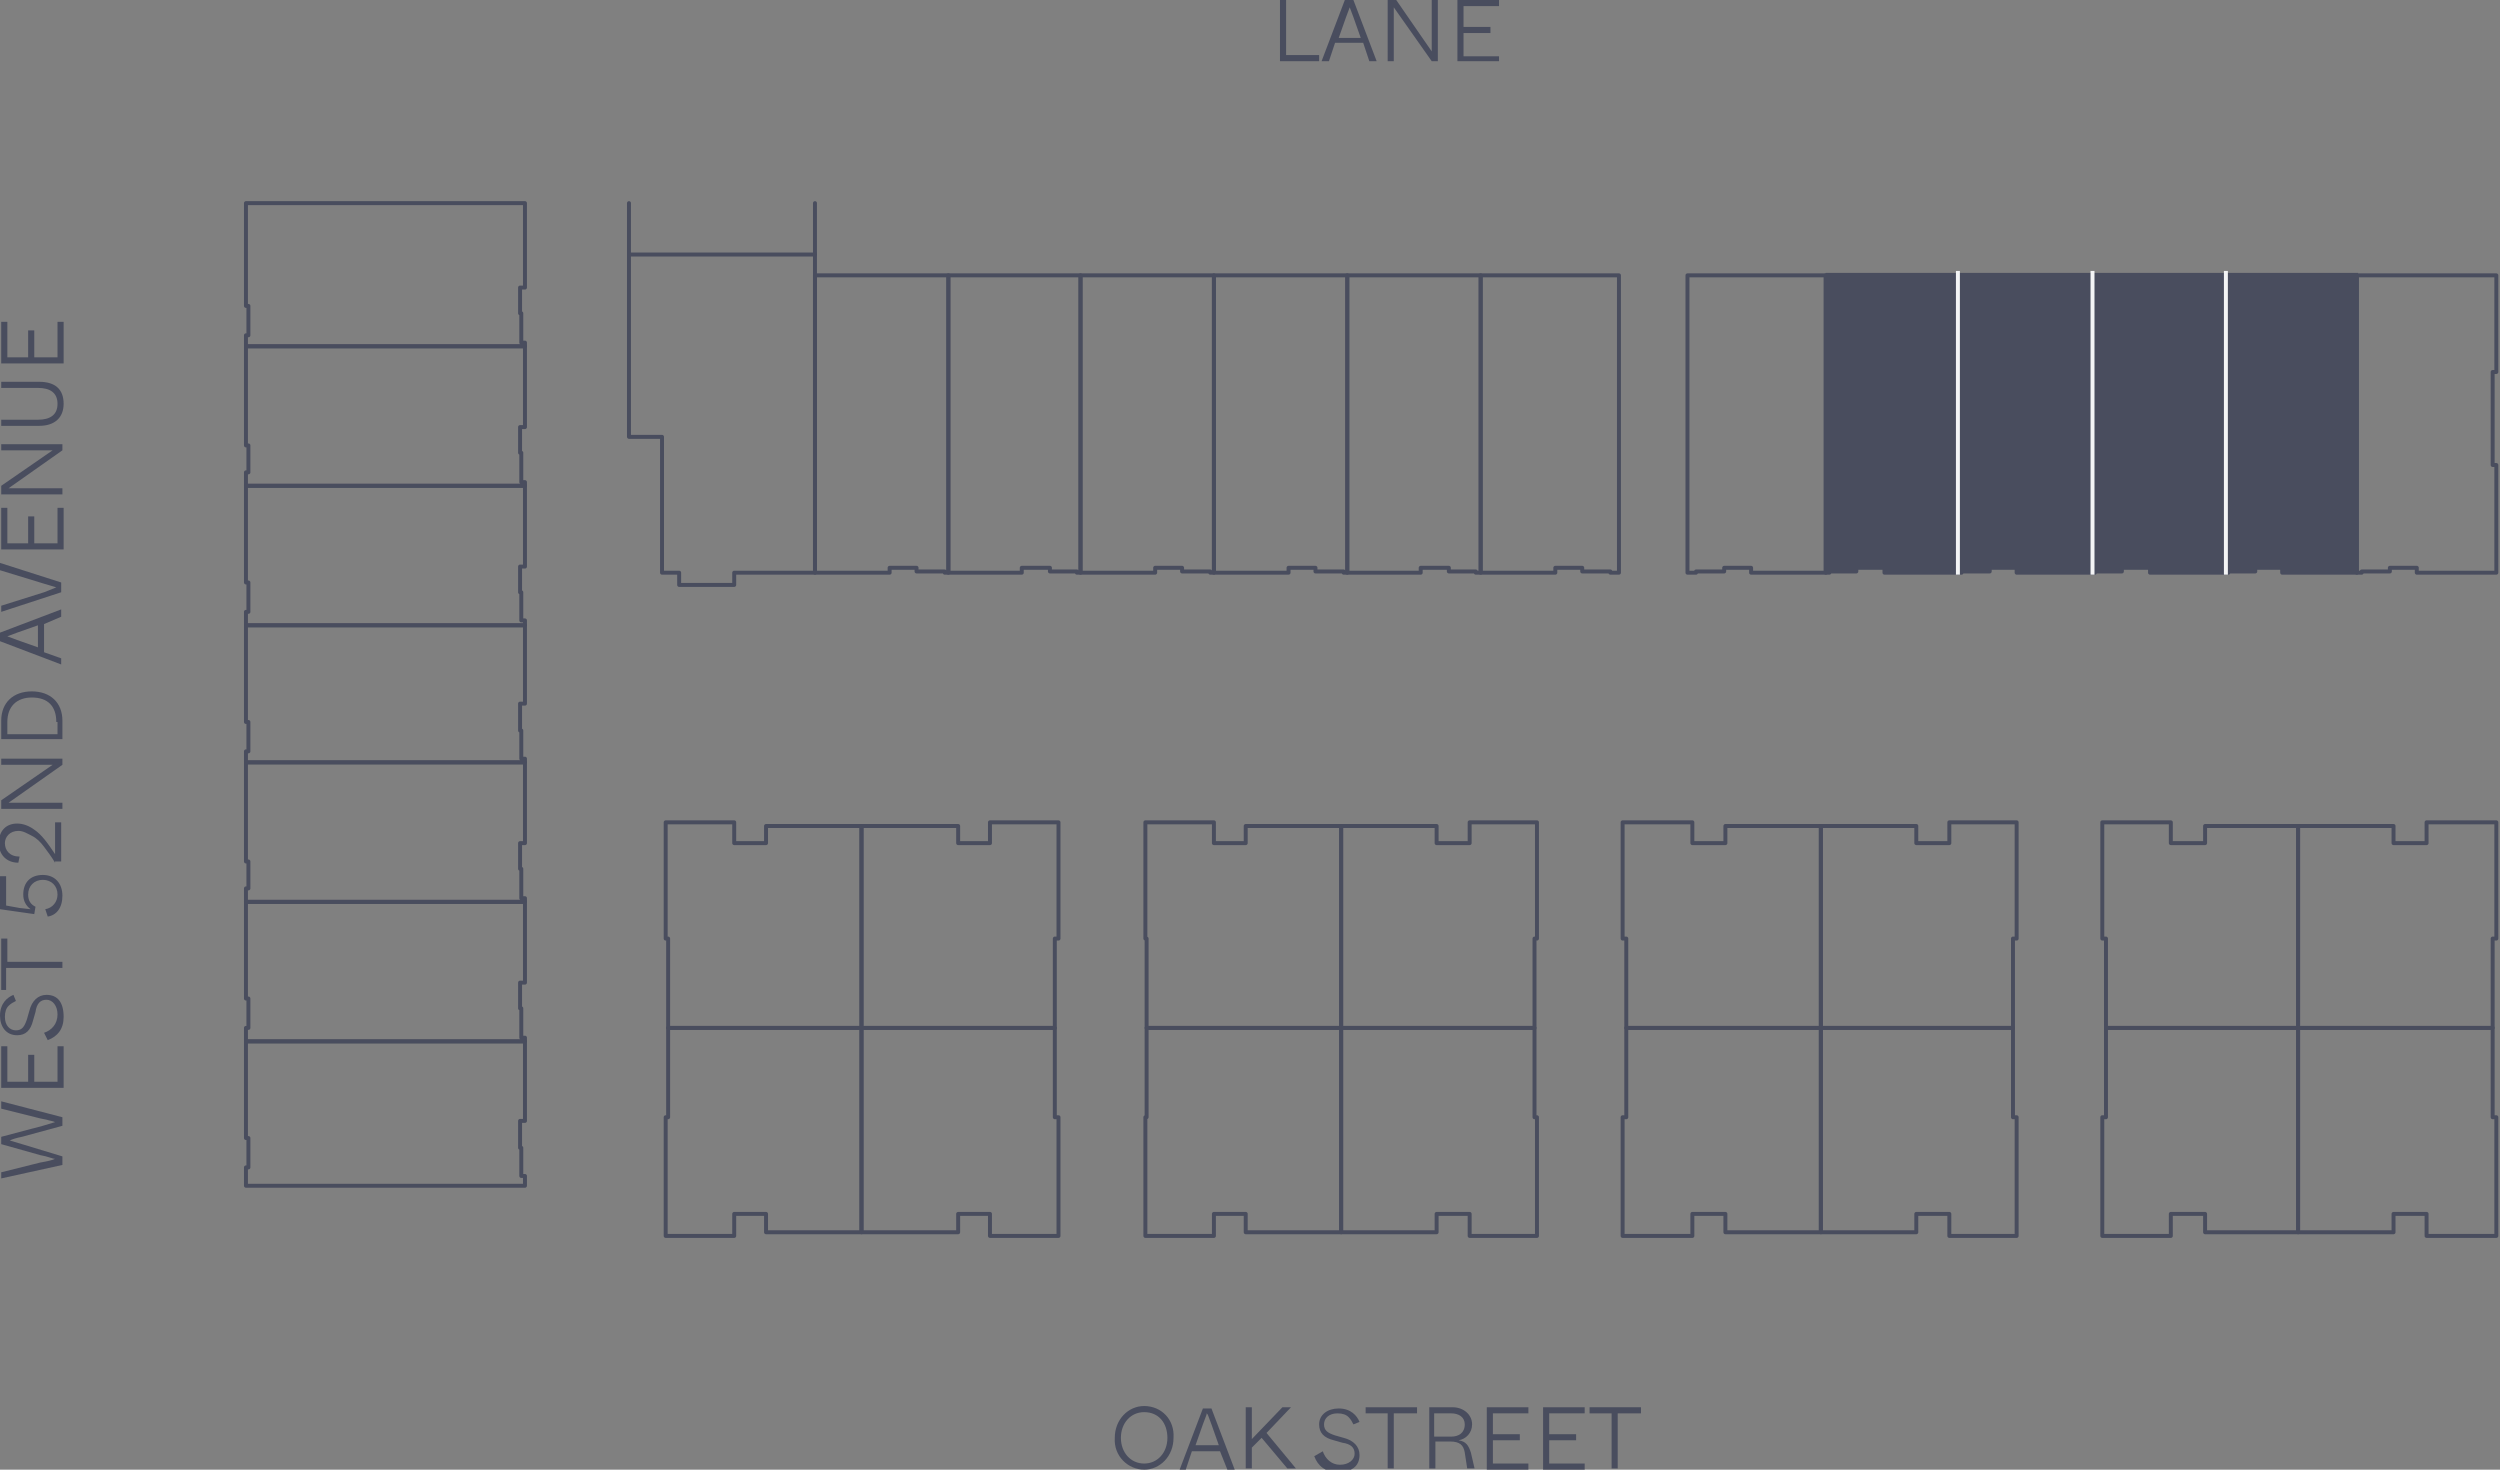 <?xml version="1.0" encoding="utf-8"?>
<!-- Generator: Adobe Illustrator 26.0.1, SVG Export Plug-In . SVG Version: 6.00 Build 0)  -->
<svg version="1.1" id="Layer_1" xmlns="http://www.w3.org/2000/svg" xmlns:xlink="http://www.w3.org/1999/xlink" x="0px" y="0px"
	 viewBox="0 0 204.3 120.1" style="enable-background:new 0 0 204.3 120.1;" xml:space="preserve">
<rect x="0" y="0" width="204.3" height="120.1" fill="#808080" stroke="none"/>
<style type="text/css">
	.st0{fill:none;stroke:#494D5E;stroke-width:0.324;stroke-linecap:round;stroke-linejoin:round;}
	.st1{fill:#494D5E;}
	.st2{fill:none;stroke:#F3F4F5;stroke-width:0.324;stroke-linecap:square;stroke-linejoin:round;}
</style>
<g>
	<polyline class="st0" points="121,22.6 121,22.5 131.3,22.5 132.3,22.5 132.3,46.8 131.6,46.8 131.6,46.7 129.3,46.7 129.3,46.4 
		127.1,46.4 127.1,46.8 121,46.8 121,22.6 	"/>
	<polyline class="st0" points="121,22.5 110.1,22.5 110.1,46.8 116.1,46.8 116.1,46.4 118.4,46.4 118.4,46.7 120.6,46.7 120.6,46.8 
		121,46.8 121,22.5 	"/>
	<polyline class="st0" points="110.1,22.5 99.2,22.5 99.2,46.8 105.3,46.8 105.3,46.4 107.5,46.4 107.5,46.7 109.8,46.7 109.8,46.8 
		110.1,46.8 110.1,22.5 	"/>
	<polyline class="st0" points="99.2,22.5 88.3,22.5 88.3,46.8 94.4,46.8 94.4,46.4 96.6,46.4 96.6,46.7 98.9,46.7 98.9,46.8 
		99.2,46.8 99.2,22.5 	"/>
	<polyline class="st0" points="88.3,22.5 77.5,22.5 77.5,46.8 83.5,46.8 83.5,46.4 85.8,46.4 85.8,46.7 88,46.7 88,46.8 88.3,46.8 
		88.3,22.5 	"/>
	<polyline class="st0" points="77.5,22.5 77.5,46.8 77.2,46.8 77.2,46.7 74.9,46.7 74.9,46.4 72.7,46.4 72.7,46.8 66.6,46.8 
		66.6,22.5 77.5,22.5 	"/>
	<polyline class="st0" points="149.2,22.6 149.2,22.5 138.9,22.5 137.9,22.5 137.9,46.8 138.6,46.8 138.6,46.7 140.9,46.7 
		140.9,46.4 143.1,46.4 143.1,46.8 149.2,46.8 149.2,22.6 	"/>
	<polyline class="st0" points="149.2,22.5 160,22.5 160,46.8 154,46.8 154,46.4 151.7,46.4 151.7,46.7 149.5,46.7 149.5,46.8 
		149.2,46.8 149.2,22.5 	"/>
	<polyline class="st0" points="160,22.5 170.9,22.5 170.9,46.8 164.8,46.8 164.8,46.4 162.6,46.4 162.6,46.7 160.3,46.7 160.3,46.8 
		160,46.8 160,22.5 	"/>
	<polyline class="st0" points="170.9,22.5 181.8,22.5 181.8,46.8 175.7,46.8 175.7,46.4 173.4,46.4 173.4,46.7 171.2,46.7 
		171.2,46.8 170.9,46.8 170.9,22.5 	"/>
	<polyline class="st0" points="181.8,22.5 192.6,22.5 192.6,46.8 186.5,46.8 186.5,46.4 184.3,46.4 184.3,46.7 182.1,46.7 
		182.1,46.8 181.8,46.8 181.8,22.5 	"/>
	<polyline class="st0" points="192.6,22.5 204,22.5 204,30.4 203.7,30.4 203.7,38 204,38 204,46.8 197.5,46.8 197.5,46.4 
		195.3,46.4 195.3,46.7 193,46.7 193,46.8 192.6,46.8 192.6,22.5 	"/>
	<polyline class="st0" points="54.4,67.2 60,67.2 60,68.9 62.6,68.9 62.6,67.5 70.4,67.5 70.4,84 54.6,84 54.6,76.7 54.4,76.7 
		54.4,67.2 	"/>
	<polyline class="st0" points="86.5,67.2 80.9,67.2 80.9,68.9 78.3,68.9 78.3,67.5 70.4,67.5 70.4,84 86.2,84 86.2,76.7 86.5,76.7 
		86.5,67.2 	"/>
	<polyline class="st0" points="54.4,101 60,101 60,99.2 62.6,99.2 62.6,100.7 70.4,100.7 70.4,84 54.6,84 54.6,91.3 54.4,91.3 
		54.4,101 	"/>
	<polyline class="st0" points="86.5,101 80.9,101 80.9,99.2 78.3,99.2 78.3,100.7 70.4,100.7 70.4,84 86.2,84 86.2,91.3 86.5,91.3 
		86.5,101 	"/>
	<polyline class="st0" points="93.6,67.2 99.2,67.2 99.2,68.9 101.8,68.9 101.8,67.5 109.6,67.5 109.6,84 93.7,84 93.7,76.7 
		93.6,76.7 93.6,67.2 	"/>
	<polyline class="st0" points="93.6,101 99.2,101 99.2,99.2 101.8,99.2 101.8,100.7 109.6,100.7 109.6,84 93.7,84 93.7,91.3 
		93.6,91.3 93.6,101 	"/>
	<polyline class="st0" points="125.6,101 120.1,101 120.1,99.2 117.4,99.2 117.4,100.7 109.6,100.7 109.6,84 125.4,84 125.4,91.3 
		125.6,91.3 125.6,101 	"/>
	<polyline class="st0" points="132.6,67.2 138.3,67.2 138.3,68.9 141,68.9 141,67.5 148.8,67.5 148.8,84 132.9,84 132.9,76.7 
		132.6,76.7 132.6,67.2 	"/>
	<polyline class="st0" points="132.6,101 138.3,101 138.3,99.2 141,99.2 141,100.7 148.8,100.7 148.8,84 132.9,84 132.9,91.3 
		132.6,91.3 132.6,101 	"/>
	<polyline class="st0" points="164.8,101 159.3,101 159.3,99.2 156.6,99.2 156.6,100.7 148.8,100.7 148.8,84 164.5,84 164.5,91.3 
		164.8,91.3 164.8,101 	"/>
	<polyline class="st0" points="171.8,67.2 177.4,67.2 177.4,68.9 180.2,68.9 180.2,67.5 187.8,67.5 187.8,84 172.1,84 172.1,76.7 
		171.8,76.7 171.8,67.2 	"/>
	<polyline class="st0" points="171.8,101 177.4,101 177.4,99.2 180.2,99.2 180.2,100.7 187.8,100.7 187.8,84 172.1,84 172.1,91.3 
		171.8,91.3 171.8,101 	"/>
	<polyline class="st0" points="204,101 198.3,101 198.3,99.2 195.6,99.2 195.6,100.7 187.8,100.7 187.8,84 203.7,84 203.7,91.3 
		204,91.3 204,101 	"/>
	<polyline class="st0" points="20.1,27.4 20.1,28.3 42.9,28.3 42.9,28 42.6,28 42.6,25.6 42.5,25.6 42.5,23.5 42.9,23.5 42.9,16.6 
		20.1,16.6 20.1,25 20.3,25 20.3,27.4 20.1,27.4 	"/>
	<polyline class="st0" points="20.1,28.3 20.1,36.4 20.3,36.4 20.3,38.6 20.1,38.6 20.1,39.7 42.9,39.7 42.9,39.4 42.6,39.4 
		42.6,37 42.5,37 42.5,34.9 42.9,34.9 42.9,28.3 20.1,28.3 	"/>
	<polyline class="st0" points="20.1,39.7 20.1,47.6 20.3,47.6 20.3,50 20.1,50 20.1,51.1 42.9,51.1 42.9,50.7 42.6,50.7 42.6,48.4 
		42.5,48.4 42.5,46.3 42.9,46.3 42.9,39.7 20.1,39.7 	"/>
	<polyline class="st0" points="20.1,51.1 20.1,59 20.3,59 20.3,61.4 20.1,61.4 20.1,62.3 42.9,62.3 42.9,62 42.6,62 42.6,59.7 
		42.5,59.7 42.5,57.5 42.9,57.5 42.9,51.1 20.1,51.1 	"/>
	<polyline class="st0" points="20.1,62.3 20.1,70.4 20.3,70.4 20.3,72.6 20.1,72.6 20.1,73.7 42.9,73.7 42.9,73.4 42.6,73.4 
		42.6,71 42.5,71 42.5,68.9 42.9,68.9 42.9,62.3 20.1,62.3 	"/>
	<polyline class="st0" points="20.1,73.7 20.1,81.6 20.3,81.6 20.3,84 20.1,84 20.1,85.1 42.9,85.1 42.9,84.8 42.6,84.8 42.6,82.4 
		42.5,82.4 42.5,80.3 42.9,80.3 42.9,73.7 20.1,73.7 	"/>
	<polyline class="st0" points="42.9,85.1 20.1,85.1 20.1,93 20.3,93 20.3,95.4 20.1,95.4 20.1,96.9 42.9,96.9 42.9,96.1 42.6,96.1 
		42.6,93.8 42.5,93.8 42.5,91.6 42.9,91.6 42.9,85.1 	"/>
	<polyline class="st0" points="125.6,67.2 120.1,67.2 120.1,68.9 117.4,68.9 117.4,67.5 109.6,67.5 109.6,84 125.4,84 125.4,76.7 
		125.6,76.7 125.6,67.2 	"/>
	<polyline class="st0" points="164.8,67.2 159.3,67.2 159.3,68.9 156.6,68.9 156.6,67.5 148.8,67.5 148.8,84 164.5,84 164.5,76.7 
		164.8,76.7 164.8,67.2 	"/>
	<polyline class="st0" points="204,67.2 198.3,67.2 198.3,68.9 195.6,68.9 195.6,67.5 187.8,67.5 187.8,84 203.7,84 203.7,76.7 
		204,76.7 204,67.2 	"/>
	<g>
		<path class="st1" d="M93.5,114.9c1.4,0,2.5,1.1,2.4,2.6c0,1.5-1.1,2.6-2.4,2.6c-1.3,0-2.5-1.1-2.4-2.6
			C91.1,116,92.2,114.9,93.5,114.9z M93.5,115.4c-1.1,0-1.9,0.9-1.9,2.1c0,1.2,0.8,2.1,1.9,2.1c1.1,0,1.9-0.9,1.9-2.1
			C95.4,116.3,94.7,115.4,93.5,115.4z"/>
		<path class="st1" d="M99.7,118.6h-2.3l-0.5,1.5h-0.5l1.9-5H99l1.9,5h-0.6L99.7,118.6z M99.6,118.1l-0.6-1.7l-0.3-0.8l-0.1-0.1
			l0,0.1l-0.3,0.8l-0.6,1.7H99.6z"/>
		<path class="st1" d="M103.1,117.5l-0.8,0.8v1.7h-0.5v-5h0.5v1.5v1.1l2.5-2.6h0.7l-2,2.1l2.4,2.9h-0.7L103.1,117.5z"/>
		<path class="st1" d="M108.1,118.6c0.2,0.6,0.7,1.1,1.4,1.1c0.7,0,1.2-0.4,1.2-0.9c0-0.5-0.3-0.8-1-0.9l-0.7-0.2
			c-0.8-0.2-1.2-0.6-1.2-1.3c0-0.8,0.7-1.3,1.6-1.3c1,0,1.5,0.6,1.7,1.1l-0.5,0.2c-0.1-0.2-0.2-0.4-0.4-0.6
			c-0.2-0.2-0.5-0.3-0.9-0.3c-0.7,0-1.1,0.4-1.1,0.9c0,0.5,0.3,0.7,0.9,0.9l0.7,0.2c0.8,0.2,1.3,0.7,1.3,1.4c0,0.9-0.6,1.4-1.8,1.4
			c-1,0-1.6-0.5-1.9-1.3L108.1,118.6z"/>
		<path class="st1" d="M113.4,115.5h-1.8V115h4.2v0.5h-1.9v4.5h-0.5V115.5z"/>
		<path class="st1" d="M116.7,115h2c0.9,0,1.6,0.6,1.6,1.4c0,0.7-0.5,1.2-1.1,1.3c0.6,0.1,0.8,0.4,1,1l0.3,1.3h-0.6l-0.2-1.3
			c-0.1-0.6-0.4-0.9-1.2-0.9h-1.2v2.2h-0.5V115z M118.6,117.4c0.6,0,1.1-0.3,1.1-1c0-0.6-0.5-0.9-1.1-0.9h-1.4v1.9H118.6z"/>
		<path class="st1" d="M121.5,115h3.4v0.5H122v1.7h2.2v0.5H122v1.9h2.9v0.5h-3.4V115z"/>
		<path class="st1" d="M126.1,115h3.4v0.5h-2.9v1.7h2.2v0.5h-2.2v1.9h2.9v0.5h-3.4V115z"/>
		<path class="st1" d="M131.7,115.5h-1.8V115h4.2v0.5h-1.9v4.5h-0.5V115.5z"/>
	</g>
	<g>
		<path class="st1" d="M104.6,0h0.5v4.5h2.7V5h-3.2V0z"/>
		<path class="st1" d="M111.4,3.5h-2.3L108.6,5H108l1.9-5h0.7l1.9,5h-0.6L111.4,3.5z M111.2,3.1l-0.6-1.7l-0.3-0.8l0-0.1l0,0.1
			l-0.3,0.8l-0.6,1.7H111.2z"/>
		<path class="st1" d="M113.4,0h0.7l2.9,4.2V3.1V0h0.5v5H117l-3.1-4.4v1.2V5h-0.5V0z"/>
		<path class="st1" d="M119.1,0h3.4v0.5h-2.9v1.7h2.2v0.5h-2.2v1.9h2.9V5h-3.4V0z"/>
	</g>
	<g>
		<path class="st1" d="M0.1,96.3v-0.5L3.3,95c0.6-0.1,1-0.2,1.2-0.3c-0.2,0-0.6-0.2-1.2-0.3l-3.2-0.9v-0.6l3.4-0.9l1-0.3
			c-0.2-0.1-0.4-0.1-0.7-0.2l-0.5-0.1l-3.2-0.8V90l5,1.3v0.7l-3.3,0.9c-0.5,0.1-0.8,0.2-1,0.3l1,0.3l3.3,1v0.7L0.1,96.3z"/>
		<path class="st1" d="M0.1,88.9v-3.4h0.5v2.9h1.7v-2.2h0.5v2.2h1.9v-2.9h0.5v3.4H0.1z"/>
		<path class="st1" d="M3.6,84.4c0.6-0.2,1.1-0.7,1.1-1.5c0-0.7-0.4-1.2-0.9-1.2c-0.5,0-0.8,0.3-0.9,1l-0.2,0.7
			c-0.2,0.8-0.6,1.2-1.3,1.2C0.5,84.6,0,83.9,0,83c0-1,0.6-1.5,1.1-1.7l0.2,0.5c-0.2,0.1-0.4,0.2-0.6,0.4c-0.2,0.2-0.3,0.5-0.3,0.9
			c0,0.7,0.4,1.1,0.9,1.1c0.5,0,0.7-0.3,0.9-0.9l0.2-0.7c0.2-0.8,0.7-1.3,1.4-1.3c0.9,0,1.4,0.6,1.4,1.8c0,1-0.5,1.6-1.3,1.9
			L3.6,84.4z"/>
		<path class="st1" d="M0.5,79.1v1.8H0.1v-4.2h0.5v1.9h4.5v0.5H0.5z"/>
		<path class="st1" d="M3.7,74.3c0.6-0.1,1-0.6,1-1.2c0-0.7-0.5-1.2-1.2-1.2c-0.7,0-1.2,0.5-1.2,1.2c0,0.5,0.2,0.8,0.6,1l-0.1,0.6
			l-2.8-0.4v-2.7h0.5v2.4l1.1,0.2l0.9,0.1c-0.4-0.3-0.6-0.7-0.6-1.2c0-1,0.6-1.6,1.6-1.6c1,0,1.6,0.7,1.6,1.7c0,1-0.5,1.6-1.2,1.7
			L3.7,74.3z"/>
		<path class="st1" d="M4.5,70.5c-0.3-0.5-0.6-0.9-0.9-1.3c-0.3-0.4-0.6-0.7-1-0.9c-0.4-0.2-0.7-0.4-1.1-0.4c-0.7,0-1.1,0.5-1.1,1
			c0,0.6,0.4,1.1,1.2,1.1l-0.1,0.5c-1,0-1.6-0.7-1.6-1.6c0-1,0.6-1.6,1.5-1.6c0.5,0,1,0.2,1.4,0.5c0.6,0.4,1.1,1.1,1.7,2v-1.1v-1.5
			h0.5v3.2H4.5z"/>
		<path class="st1" d="M0.1,66.1v-0.7l4.2-2.9H3.2H0.1V62h5v0.5l-4.4,3.1h1.2h3.2v0.5H0.1z"/>
		<path class="st1" d="M0.1,60.5v-1.6c0-1.5,1-2.4,2.5-2.4c1.5,0,2.5,0.9,2.5,2.4v1.5H0.1z M4.6,59c0-1.3-0.7-2-2-2
			c-1.2,0-2,0.7-2,2v1h4.1V59z"/>
		<path class="st1" d="M3.6,51v2.3l1.4,0.5v0.5l-5-1.9v-0.7l5-1.9v0.6L3.6,51z M3.1,51.1l-1.7,0.6l-0.8,0.3l-0.1,0l0.1,0l0.8,0.3
			l1.7,0.6V51.1z"/>
		<path class="st1" d="M0.1,50v-0.5l3.5-1.1L4.6,48l-1-0.3l-3.6-1.1V46l5,1.6v0.8L0.1,50z"/>
		<path class="st1" d="M0.1,44.9v-3.4h0.5v2.9h1.7v-2.2h0.5v2.2h1.9v-2.9h0.5v3.4H0.1z"/>
		<path class="st1" d="M0.1,40.4v-0.7l4.2-2.9H3.2H0.1v-0.5h5v0.5l-4.4,3.1h1.2h3.2v0.5H0.1z"/>
		<path class="st1" d="M0.1,34.8v-0.5h3c1,0,1.6-0.4,1.6-1.3c0-0.9-0.6-1.3-1.6-1.3h-3v-0.5h3.1c1.3,0,2,0.6,2,1.8
			c0,1.1-0.7,1.8-2,1.8H0.1z"/>
		<path class="st1" d="M0.1,29.7v-3.4h0.5v2.9h1.7v-2.2h0.5v2.2h1.9v-2.9h0.5v3.4H0.1z"/>
	</g>
	<polyline class="st0" points="51.4,20.8 51.4,35.7 54.1,35.7 54.1,39.3 54.1,39.3 54.1,46.8 55.5,46.8 55.5,47.8 60,47.8 60,46.8 
		66.6,46.8 66.6,20.8 51.4,20.8 51.4,16.6 	"/>
	<line class="st0" x1="66.6" y1="20.8" x2="66.6" y2="16.6"/>
	<g>
		<polyline class="st1" points="149.2,22.3 160,22.3 160,46.8 154,46.8 154,46.4 151.8,46.4 151.8,46.6 149.6,46.6 149.6,46.8 
			149.2,46.8 149.2,22.3 		"/>
		<polyline class="st1" points="160,22.3 171,22.3 171,46.8 164.9,46.8 164.9,46.4 162.7,46.4 162.7,46.6 160.4,46.6 160.4,46.8 
			160,46.8 160,22.3 		"/>
		<polyline class="st1" points="171,22.3 181.9,22.3 181.9,46.8 175.8,46.8 175.8,46.4 173.5,46.4 173.5,46.6 171.3,46.6 
			171.3,46.8 171,46.8 171,22.3 		"/>
		<polyline class="st1" points="181.9,22.3 192.7,22.3 192.7,46.8 186.6,46.8 186.6,46.4 184.4,46.4 184.4,46.6 182.1,46.6 
			182.1,46.8 181.9,46.8 181.9,22.3 		"/>
		<line class="st2" x1="160" y1="22.3" x2="160" y2="46.8"/>
		<line class="st2" x1="171" y1="22.3" x2="171" y2="46.8"/>
		<line class="st2" x1="181.9" y1="22.3" x2="181.9" y2="46.8"/>
	</g>
</g>
</svg>
